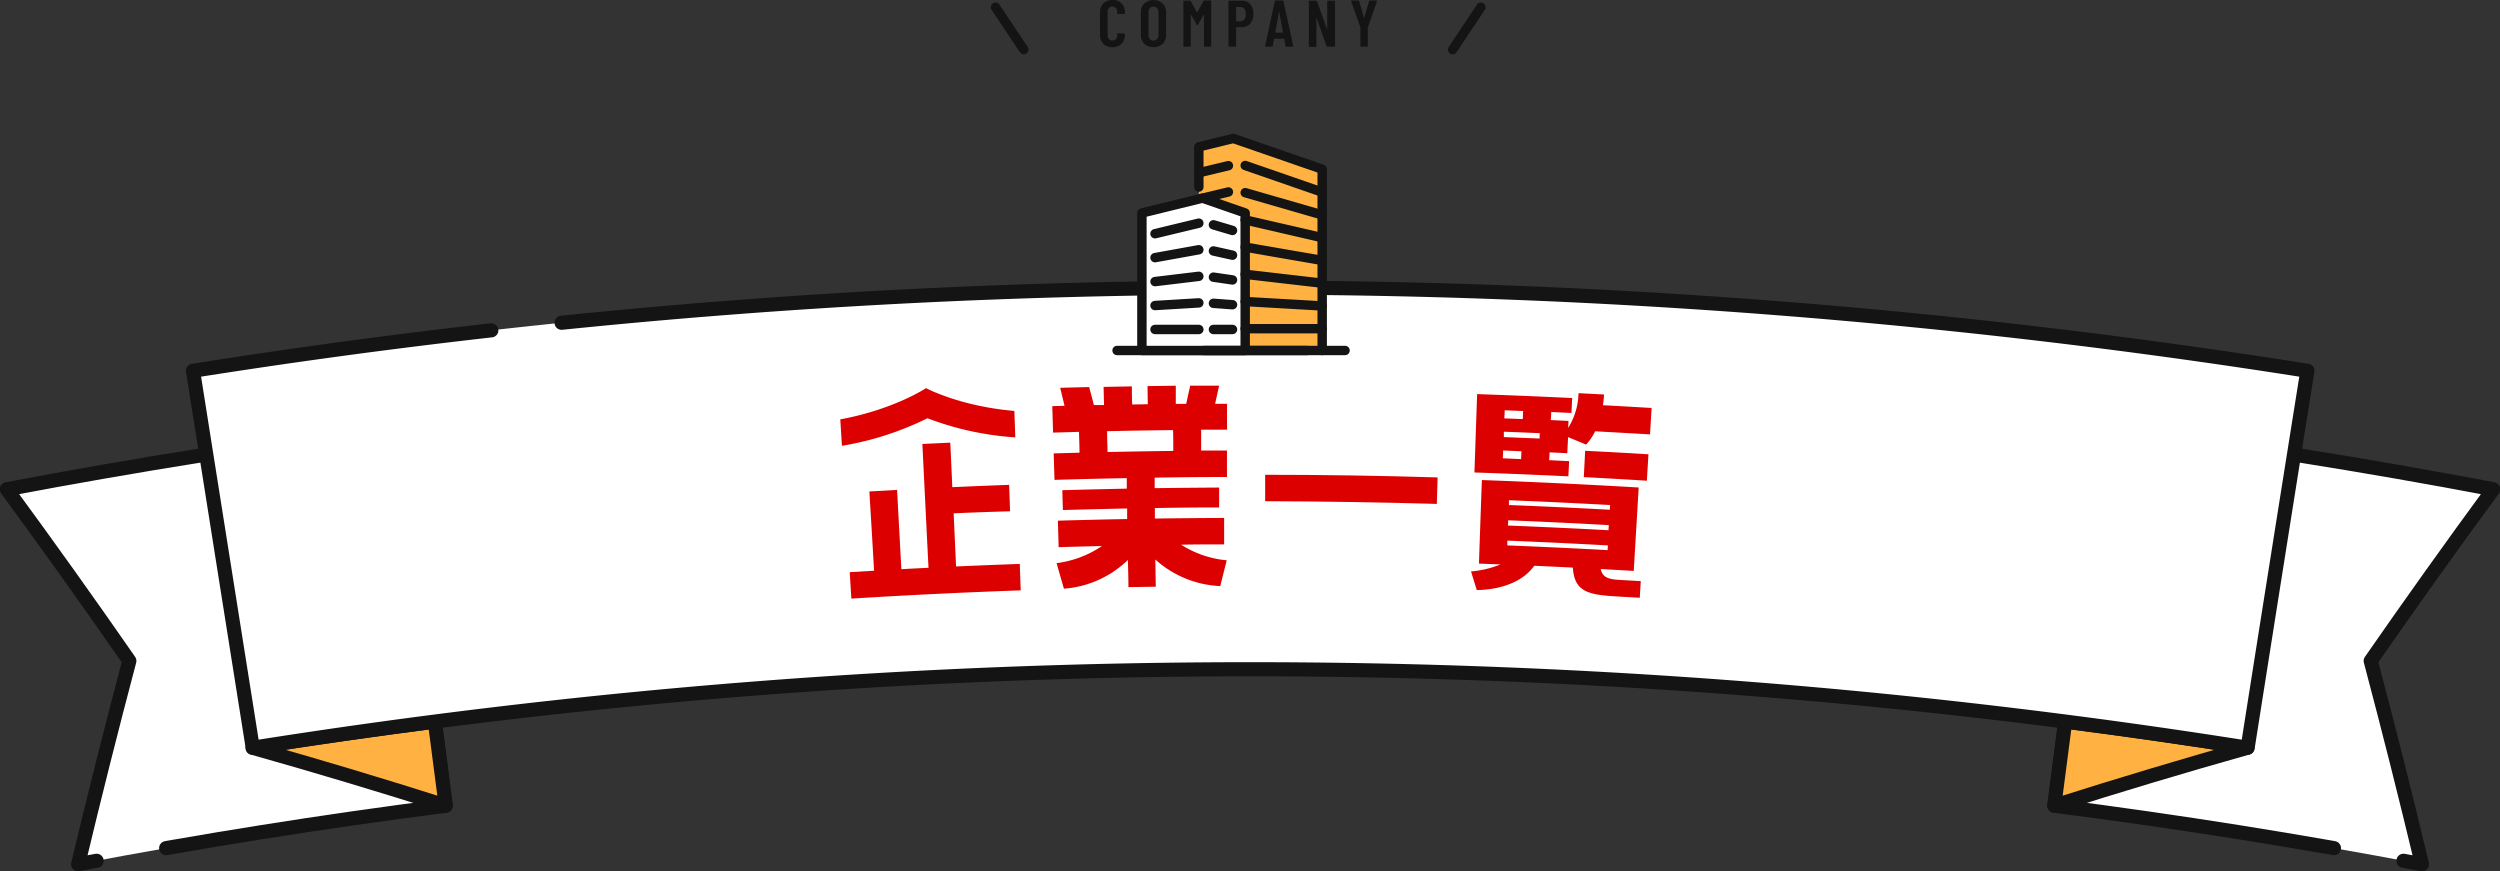 <svg xmlns="http://www.w3.org/2000/svg" viewBox="0 0 530.56 184.9"><rect x="0" y="0" width="530.56" height="184.9" fill="#333333" stroke="none"/><defs><style>.cls-1{fill:#141414;}.cls-2,.cls-8{fill:none;}.cls-2,.cls-3,.cls-4,.cls-5,.cls-8,.cls-9{stroke:#141414;stroke-linecap:round;}.cls-2{stroke-miterlimit:10;}.cls-2,.cls-8,.cls-9{stroke-width:2px;}.cls-3,.cls-5,.cls-9{fill:#fff;}.cls-3,.cls-4,.cls-5,.cls-8,.cls-9{stroke-linejoin:round;}.cls-3,.cls-4,.cls-5{stroke-width:3px;}.cls-3{stroke-dasharray:60 15 690 10;}.cls-4,.cls-7{fill:#ffb242;}.cls-4,.cls-5{stroke-dasharray:570 15 690 10;}.cls-6{fill:#dc0000;}</style></defs><g id="レイヤー_2" data-name="レイヤー 2"><g id="レイヤー_1-2" data-name="レイヤー 1"><path class="cls-1" d="M234.17,9.3a2.57,2.57,0,0,1-.72-1.91V2.62a2.56,2.56,0,0,1,.72-1.91A2.62,2.62,0,0,1,236.08,0,2.65,2.65,0,0,1,238,.71a2.52,2.52,0,0,1,.73,1.91v.17a.15.15,0,0,1-.05.12.14.14,0,0,1-.12.06l-1.3,0c-.11,0-.17,0-.17-.16V2.51a1.12,1.12,0,0,0-.28-.8,1,1,0,0,0-1.47,0,1.16,1.16,0,0,0-.28.8v5a1.2,1.2,0,0,0,.28.8,1.05,1.05,0,0,0,1.47,0,1.15,1.15,0,0,0,.28-.8V7.17a.17.17,0,0,1,.05-.12.21.21,0,0,1,.12,0l1.3.06a.15.15,0,0,1,.17.16v.17A2.54,2.54,0,0,1,238,9.3a2.62,2.62,0,0,1-1.93.72A2.59,2.59,0,0,1,234.17,9.3Z"/><path class="cls-1" d="M242.85,9.3a2.61,2.61,0,0,1-.73-1.94V2.66a2.59,2.59,0,0,1,.73-1.93,3,3,0,0,1,3.89,0,2.59,2.59,0,0,1,.74,1.93v4.7a2.62,2.62,0,0,1-.74,1.94,3,3,0,0,1-3.89,0Zm2.71-1a1.2,1.2,0,0,0,.3-.86V2.59a1.23,1.23,0,0,0-.3-.86,1.05,1.05,0,0,0-1.53,0,1.28,1.28,0,0,0-.29.86V7.43a1.24,1.24,0,0,0,.29.86,1.05,1.05,0,0,0,1.53,0Z"/><path class="cls-1" d="M255.63.11h1.29a.17.17,0,0,1,.12.05.17.17,0,0,1,0,.12V9.74a.17.17,0,0,1,0,.12.13.13,0,0,1-.12.05h-1.29a.16.16,0,0,1-.12-.05.17.17,0,0,1,0-.12V3.14s0-.06,0-.06a.07.07,0,0,0-.06,0l-1.22,2.21c0,.08-.09.12-.12.12s-.08,0-.13-.12l-1.22-2.21s0,0-.05,0,0,0,0,.06v6.6a.17.17,0,0,1-.05.12.13.13,0,0,1-.12.05h-1.29a.13.13,0,0,1-.11-.05.13.13,0,0,1,0-.12V.28a.13.13,0,0,1,0-.12.16.16,0,0,1,.11,0h1.29a.24.24,0,0,1,.21.11L254,2.62s.06,0,.08,0l1.33-2.4A.25.25,0,0,1,255.63.11Z"/><path class="cls-1" d="M264.82.46a2.5,2.5,0,0,1,.88,1A3.44,3.44,0,0,1,266,3a3,3,0,0,1-.67,2,2.19,2.19,0,0,1-1.76.77H262.4a.07.07,0,0,0-.07.07V9.74a.15.15,0,0,1-.16.17h-1.29a.13.13,0,0,1-.12-.05.17.17,0,0,1-.05-.12V.27a.17.17,0,0,1,.05-.12.13.13,0,0,1,.12,0h2.63A2.38,2.38,0,0,1,264.82.46Zm-.74,3.65A1.72,1.72,0,0,0,264.39,3a1.8,1.8,0,0,0-.31-1.11,1,1,0,0,0-.84-.41h-.84a.06.06,0,0,0-.07.07V4.44a.07.07,0,0,0,.07.07h.84A1,1,0,0,0,264.08,4.11Z"/><path class="cls-1" d="M272.81,9.76l-.27-1.47s0-.07-.08-.07h-2c-.05,0-.08,0-.08.07l-.27,1.47a.16.16,0,0,1-.18.15h-1.27c-.13,0-.18-.06-.16-.18L270.53.27a.16.16,0,0,1,.18-.16h1.48a.18.18,0,0,1,.19.16l2.07,9.46v.06c0,.08-.06.12-.16.12H273A.16.16,0,0,1,272.81,9.76Zm-2.16-2.82h1.56c.05,0,.08,0,.07-.07l-.82-4.42a0,0,0,0,0,0,0s0,0,0,0l-.8,4.42S270.6,6.94,270.65,6.94Z"/><path class="cls-1" d="M281.77.16a.17.17,0,0,1,.12,0h1.27a.17.17,0,0,1,.12.05.13.13,0,0,1,.05.12V9.74a.17.17,0,0,1-.17.17h-1.47a.17.17,0,0,1-.18-.14l-2.08-5.93a.05.05,0,0,0-.05,0s0,0,0,.05l0,5.89a.17.17,0,0,1-.05.12.16.16,0,0,1-.12.05h-1.28a.15.15,0,0,1-.16-.17V.28a.16.16,0,0,1,0-.12.21.21,0,0,1,.12,0h1.45a.18.18,0,0,1,.18.14l2.1,5.9s0,0,.05,0,0,0,0,0V.28A.17.17,0,0,1,281.77.16Z"/><path class="cls-1" d="M288.76,9.85a.13.13,0,0,1-.05-.12V5.91l0-.09L286.75.31a.14.14,0,0,1,0-.07c0-.09.06-.13.16-.13h1.34a.2.2,0,0,1,.2.14l1.05,3.6s0,0,0,0,0,0,0,0l1.05-3.6a.2.2,0,0,1,.2-.14h1.34a.17.17,0,0,1,.13.05s0,.08,0,.15l-1.94,5.51,0,.09V9.73a.13.13,0,0,1-.05.12.17.17,0,0,1-.12.05h-1.28A.17.17,0,0,1,288.76,9.85Z"/><line class="cls-2" x1="211.28" y1="1.53" x2="217.28" y2="10.53"/><line class="cls-2" x1="314.28" y1="1.53" x2="308.28" y2="10.53"/><path class="cls-3" d="M94.58,171q-39.12,5-78,12.41,5.16-21.59,10.87-43.15-12.71-18.33-26-36.43Q42.71,96,84.22,90.66,89.41,130.82,94.58,171Z"/><path class="cls-4" d="M92.28,153.14q-19.36,2.49-38.68,5.55,20.71,5.84,41,12.3Q93.43,162.07,92.28,153.14Z"/><path class="cls-3" d="M436,171q39.12,5,78,12.41-5.16-21.59-10.88-43.15,12.72-18.33,26-36.43Q487.86,96,446.34,90.66,441.15,130.82,436,171Z"/><path class="cls-4" d="M438.28,153.14q19.37,2.49,38.68,5.55-20.71,5.84-41,12.3Q437.14,162.07,438.28,153.14Z"/><path class="cls-5" d="M477,158.69a1353.32,1353.32,0,0,0-423.36,0q-6.35-40-12.68-80a1434.41,1434.41,0,0,1,448.72,0Q483.3,118.7,477,158.69Z"/><path class="cls-6" d="M178.33,89c11.42-2.11,18.19-6.62,18.19-6.63s7.12,3.85,18.75,4.84l.2,5.61a63.63,63.63,0,0,1-18.64-4.06,64.65,64.65,0,0,1-18.15,5.85C178.56,92.72,178.45,90.85,178.33,89Zm24.06,20,.51,11.22q6.75-.3,13.52-.54c.07,1.87.13,3.74.2,5.61q-18,.63-35.94,1.75c-.12-1.87-.23-3.74-.35-5.61l5.17-.31q-.48-8.41-1-16.82l5.88-.33q.45,8.41.91,16.83,2.88-.17,5.76-.3-.66-13.14-1.3-26.28l5.92-.28q.23,4.73.43,9.45,6-.27,12.06-.49c.07,1.87.13,3.74.2,5.61Q208.39,108.67,202.39,108.94Z"/><path class="cls-6" d="M260.41,91.19l-5.5,0,0,4.42,5.48,0c0,1.88,0,3.75,0,5.62q-7.66,0-15.34.14l0,2.23q6.84-.09,13.68-.13c0,1.41,0,2.81,0,4.22q-6.81,0-13.64.13c0,.74,0,1.49,0,2.23q7.35-.1,14.7-.13c0,1.87,0,3.74,0,5.61-3,0-6.09,0-9.13.07a21.77,21.77,0,0,0,9.68,3.31c-.46,1.82-.92,3.65-1.37,5.47a21.92,21.92,0,0,1-13.78-5.64l.09,5.77-5.8.09c0-1.92-.07-3.84-.11-5.77a21.73,21.73,0,0,1-13.58,6.1l-1.56-5.42a22,22,0,0,0,9.63-3.63c-3.06.07-6.13.15-9.19.24-.05-1.88-.11-3.75-.16-5.62q7.35-.21,14.7-.35c0-.75,0-1.49,0-2.24q-6.83.14-13.64.33l-.12-4.21q6.84-.19,13.68-.33c0-.74,0-1.49,0-2.23q-7.68.14-15.34.37c-.06-1.87-.11-3.74-.17-5.62l5.48-.15c0-1.47-.08-2.94-.11-4.42l-5.5.16c-.06-1.88-.11-3.75-.17-5.62l2.6-.07L225,82.3l6.14-.16c.35,1.27.69,2.54,1,3.82l2.16,0-.09-3.85,6-.11c0,1.28,0,2.56.07,3.84l3.31-.05-.06-3.85,6-.08c0,1.28,0,2.57,0,3.85l2.21,0c.28-1.29.57-2.58.85-3.86l6.14,0c-.29,1.28-.57,2.57-.86,3.85h2.54C260.39,87.45,260.4,89.32,260.41,91.19ZM249,95.7c0-1.47,0-3-.05-4.42q-7,.07-14,.23c0,1.48.07,2.95.1,4.42Q242.06,95.78,249,95.7Z"/><path class="cls-6" d="M268.5,106.37c0-1.87,0-3.74,0-5.61q18.3,0,36.59.56c-.05,1.87-.11,3.75-.16,5.62Q286.72,106.42,268.5,106.37Z"/><path class="cls-6" d="M333,97.87l-.15,3.22q-10-.48-19.94-.82l.57-16.63q10.08.35,20.17.83l-.15,3.17-4.3-.2c0,.57-.05,1.14-.08,1.71l3.75.18c0,.5-.05,1-.08,1.5A14.43,14.43,0,0,0,335,83.44l5.42.28c-.05.83-.13,1.55-.23,2.28,3.44.18,6.88.38,10.32.58-.11,1.87-.22,3.74-.34,5.61q-5.82-.34-11.65-.66a11.16,11.16,0,0,1-1.91,2.82l-3.83-1.59c-.05,1.14-.11,2.28-.16,3.42L328.85,96c0,.55-.05,1.11-.08,1.66Zm-7.39,22.2c-3.91,5.44-12.21,5.13-12.21,5.14l-1.21-3.94a21,21,0,0,0,6.25-1.49l-4.57-.17q.3-8.86.62-17.73,16.65.6,33.28,1.58l-1.05,17.7-7-.4c.34,1.69,1.5,2.17,3.92,2.31l4.57.26-.21,3.53-4.56-.26c-6.33-.36-9.31-.92-9.64-6.14Q329.75,120.25,325.65,120.07Zm-6.28-33c0,.58-.05,1.15-.07,1.72l3.91.15.07-1.71Zm7.41,6c0-.38,0-.76.05-1.14-2.55-.11-5.09-.22-7.64-.31,0,.38,0,.76,0,1.14Zm-3.92,4.37c0-.56.05-1.11.07-1.67L319,95.6c0,.55-.05,1.11-.07,1.66Zm-2.59,8.74c0,.35,0,.69,0,1q10.71.42,21.41,1l.06-1Q331,106.59,320.27,106.16Zm-.17,4.26c0,.36,0,.73-.05,1.09q10.68.42,21.35,1c0-.36.05-.73.06-1.09Q330.78,110.85,320.1,110.42Zm-.17,4.31c0,.35,0,.7,0,1q10.64.42,21.28,1l.06-1Q330.58,115.16,319.93,114.73Zm16.23-13.47c.1-1.87.19-3.74.29-5.61q6.72.33,13.43.74c-.11,1.87-.23,3.74-.34,5.61Q342.85,101.6,336.16,101.26Z"/><polygon class="cls-7" points="280.6 74.38 280.6 35.91 261.74 29.38 254.42 31.17 254.42 74.38 280.6 74.38"/><line class="cls-8" x1="237.07" y1="74.38" x2="285.45" y2="74.38"/><polygon class="cls-9" points="264.26 74.38 242.34 74.38 242.34 45.2 255.19 42.05 264.26 45.2 264.26 74.38"/><polyline class="cls-8" points="280.6 74.38 280.6 35.91 261.74 29.38 254.42 31.17 254.42 39.7"/><line class="cls-8" x1="277.44" y1="74.38" x2="255.52" y2="74.38"/><line class="cls-8" x1="260.7" y1="35.16" x2="254.42" y2="36.67"/><line class="cls-8" x1="260.7" y1="40.74" x2="255.19" y2="42.06"/><line class="cls-8" x1="280.6" y1="40.78" x2="264.26" y2="35.12"/><line class="cls-8" x1="280.6" y1="45.61" x2="264.26" y2="40.89"/><line class="cls-8" x1="280.6" y1="50.44" x2="264.26" y2="46.67"/><line class="cls-8" x1="280.6" y1="55.27" x2="264.26" y2="52.44"/><line class="cls-8" x1="280.6" y1="60.1" x2="264.26" y2="58.21"/><line class="cls-8" x1="280.6" y1="64.93" x2="264.26" y2="63.99"/><line class="cls-8" x1="280.6" y1="69.76" x2="264.26" y2="69.76"/><line class="cls-8" x1="245.12" y1="49.6" x2="254.42" y2="47.36"/><line class="cls-8" x1="245.12" y1="54.68" x2="254.42" y2="53"/><line class="cls-8" x1="245.12" y1="59.76" x2="254.42" y2="58.64"/><line class="cls-8" x1="245.12" y1="64.84" x2="254.42" y2="64.28"/><line class="cls-8" x1="245.12" y1="69.92" x2="254.42" y2="69.92"/><line class="cls-8" x1="257.52" y1="47.71" x2="261.57" y2="48.91"/><line class="cls-8" x1="257.52" y1="53.26" x2="261.57" y2="54.16"/><line class="cls-8" x1="257.52" y1="58.82" x2="261.57" y2="59.41"/><line class="cls-8" x1="257.52" y1="64.37" x2="261.57" y2="64.67"/><line class="cls-8" x1="257.52" y1="69.92" x2="261.57" y2="69.92"/></g></g></svg>
